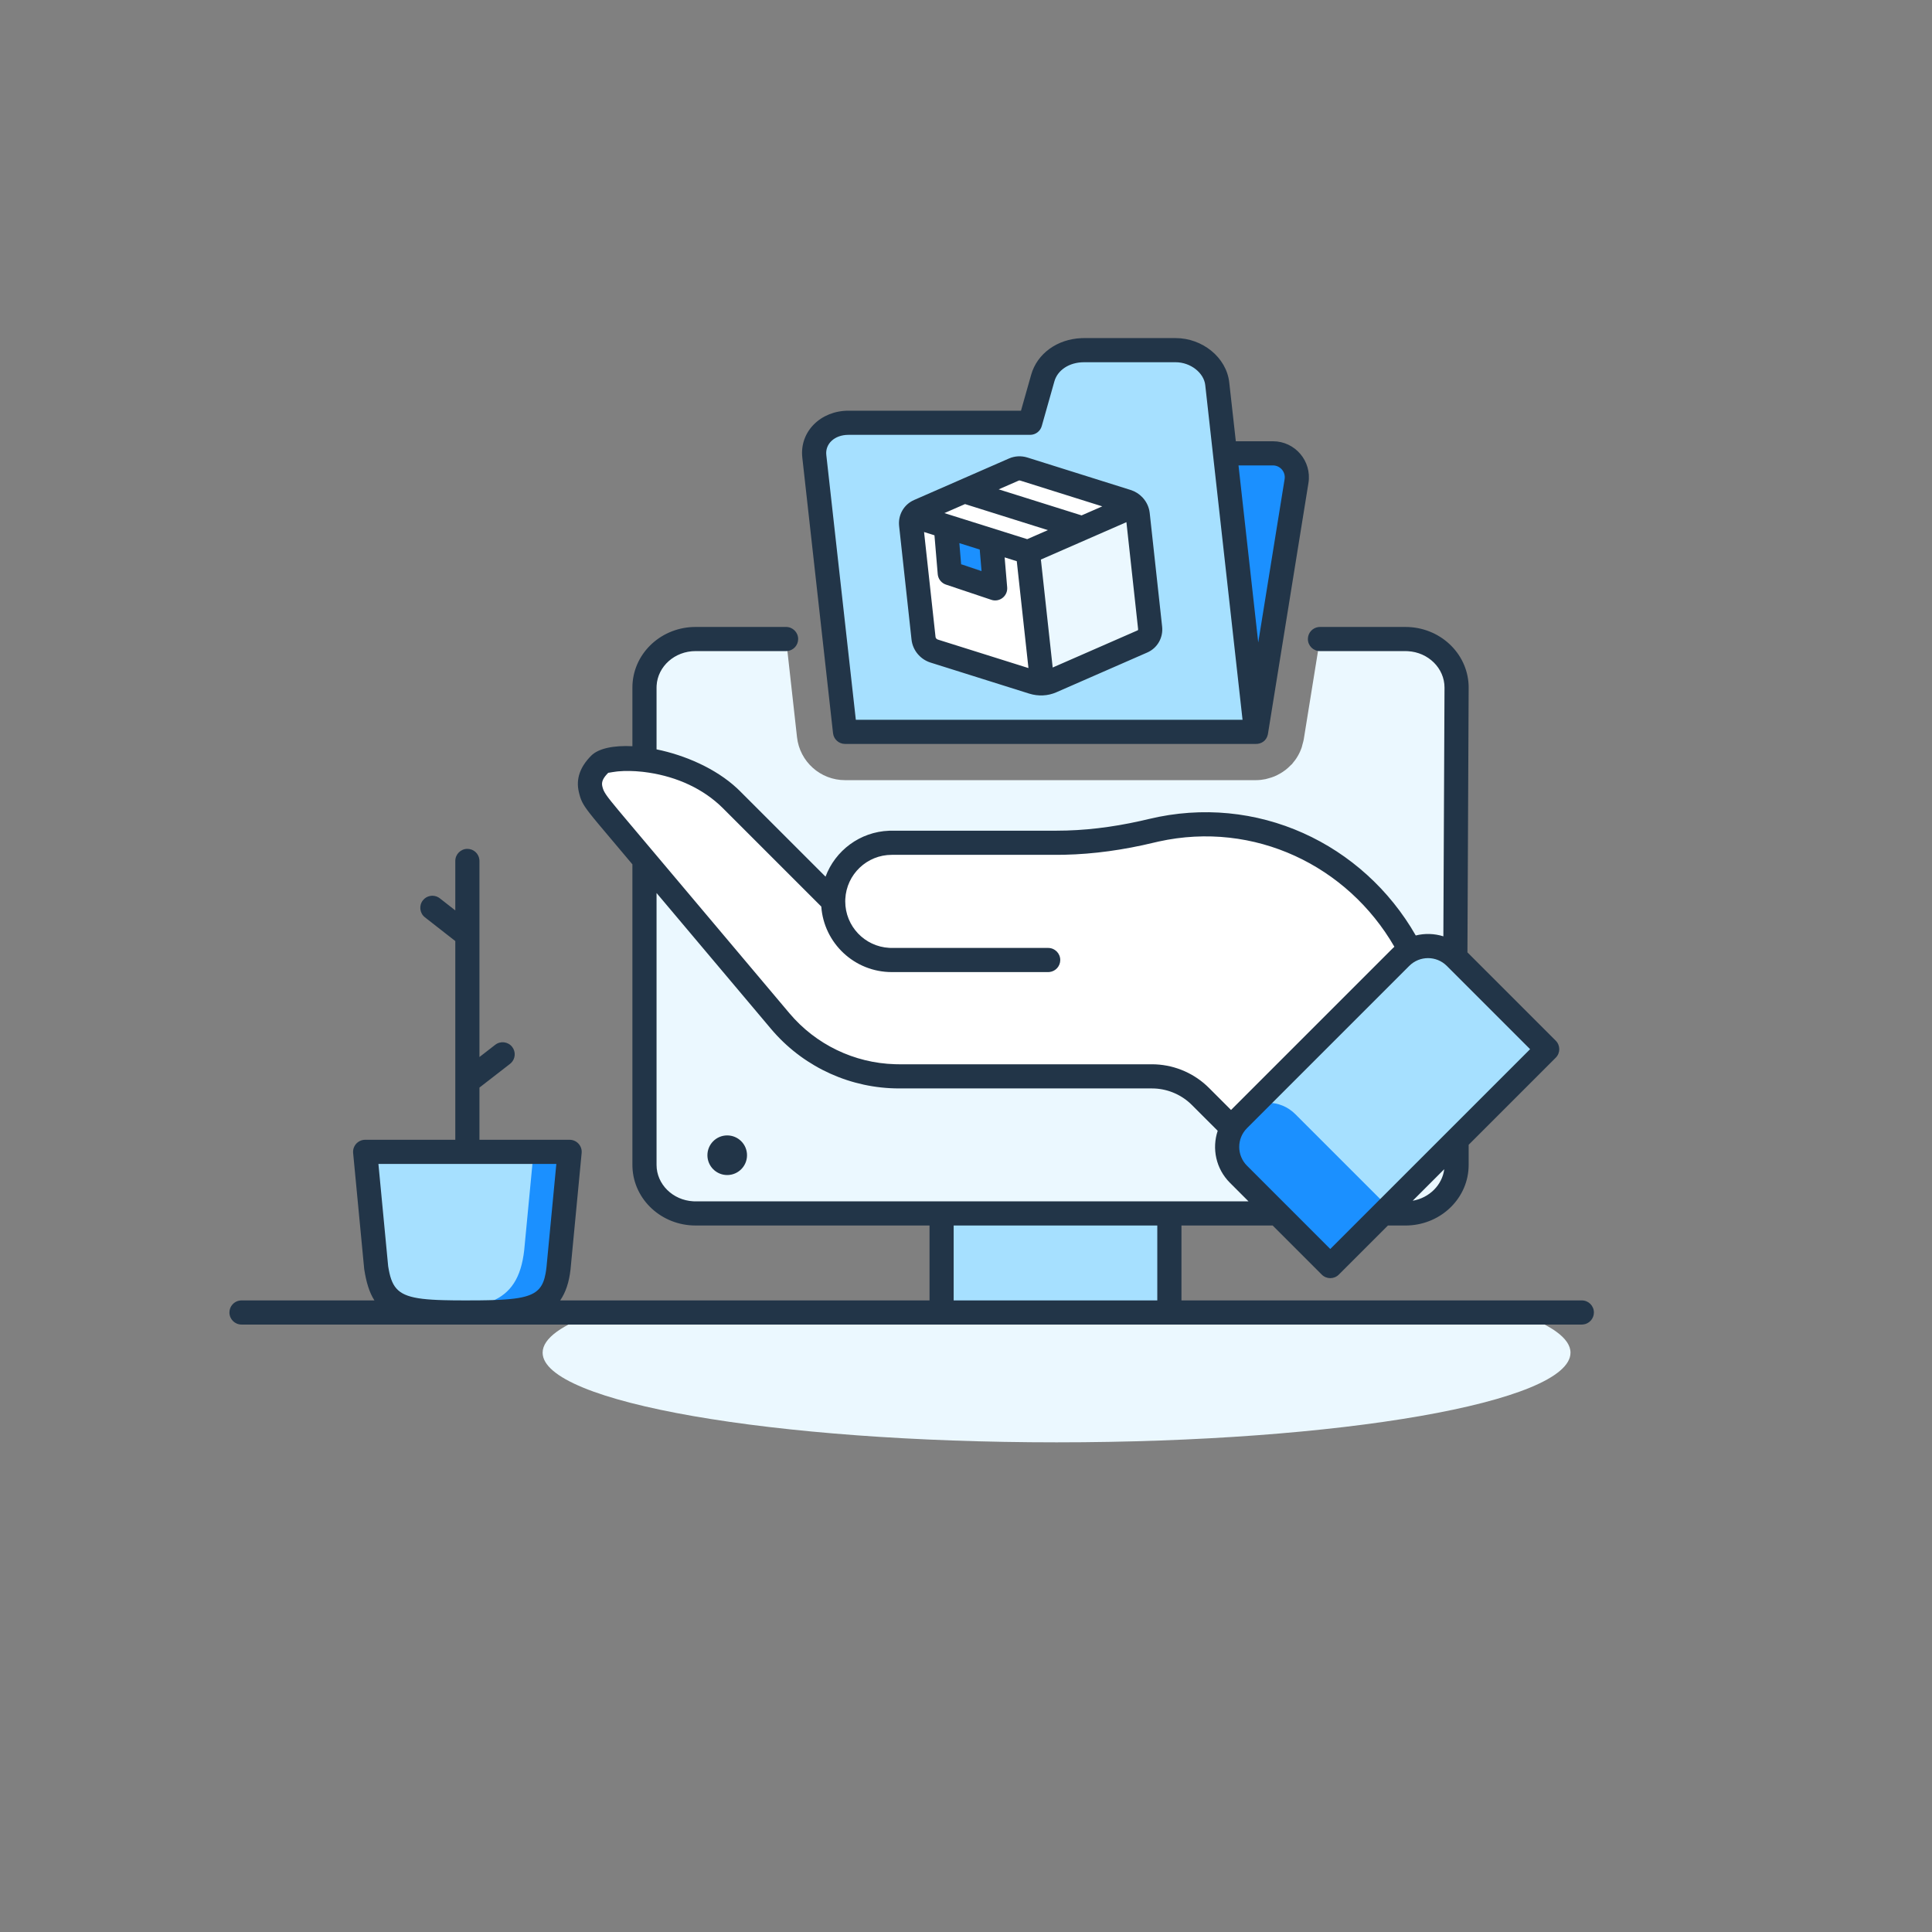 <svg width="160" height="160" viewBox="0 0 160 160" fill="none" xmlns="http://www.w3.org/2000/svg">
<rect x="0" y="0" width="160" height="160" fill="#808080" stroke="none"/>
<path fill-rule="evenodd" clip-rule="evenodd" d="M125.546 108.694H49.455C46.569 109.695 44.938 110.826 44.938 112.022C44.938 116.124 63.992 119.448 87.499 119.448C111.007 119.448 130.062 116.124 130.062 112.022C130.062 110.826 128.43 109.695 125.546 108.694Z" fill="#EBF8FF"/>
<path fill-rule="evenodd" clip-rule="evenodd" d="M30.24 95.392L31.158 105.014C31.732 108.694 34.06 108.694 38.706 108.694C43.373 108.694 45.846 108.694 46.255 105.014L47.173 95.392H30.24Z" fill="#A6E0FF"/>
<path fill-rule="evenodd" clip-rule="evenodd" d="M44.189 95.392L43.413 103.528C42.895 108.188 39.916 108.463 34.335 108.48C35.469 108.692 36.914 108.694 38.707 108.694C43.374 108.694 45.847 108.694 46.255 105.014L47.173 95.392H44.189Z" fill="#1B90FF"/>
<path fill-rule="evenodd" clip-rule="evenodd" d="M116.397 52.921H109.313L107.969 61.246C107.948 61.379 107.905 61.503 107.871 61.631C107.849 61.713 107.834 61.797 107.808 61.878C107.639 62.383 107.375 62.838 107.036 63.227C107.022 63.242 107.014 63.261 107.001 63.275C106.963 63.317 106.916 63.348 106.876 63.388C106.748 63.521 106.612 63.646 106.466 63.759C106.393 63.816 106.318 63.867 106.241 63.919C106.099 64.015 105.952 64.099 105.798 64.176C105.717 64.216 105.637 64.258 105.552 64.293C105.384 64.363 105.209 64.417 105.03 64.464C104.956 64.484 104.883 64.51 104.807 64.525C104.552 64.576 104.29 64.609 104.021 64.609H104.02H69.981C67.943 64.609 66.231 63.077 66.005 61.052L65.099 52.921H57.603C55.266 52.921 53.372 54.721 53.372 56.942V96.471C53.372 98.692 55.266 100.491 57.603 100.491H116.397C118.733 100.491 120.627 98.692 120.627 96.471V56.942C120.627 54.721 118.733 52.921 116.397 52.921Z" fill="#EBF8FF"/>
<path fill-rule="evenodd" clip-rule="evenodd" d="M77.98 108.694H96.844V100.492H77.98V108.694Z" fill="#A6E0FF"/>
<path fill-rule="evenodd" clip-rule="evenodd" d="M116.93 78.613C113.248 71.505 104.897 66.458 95.514 68.719C92.937 69.341 90.304 69.711 87.653 69.711H74.009C71.854 69.711 70.027 71.115 69.393 73.058L68.999 74.648L60.558 66.207C58.701 64.351 55.61 62.877 52.083 62.848C49.274 62.825 47.985 64.765 49.57 66.653L64.767 84.474C67.215 87.379 70.819 89.055 74.617 89.055H95.546C97.057 89.055 98.505 89.655 99.573 90.722L102.18 93.33L116.93 78.613Z" fill="white"/>
<path fill-rule="evenodd" clip-rule="evenodd" d="M110.181 104.559L128.143 86.598L120.537 78.992C119.288 77.744 117.263 77.744 116.014 78.992L102.576 92.431C101.327 93.679 101.327 95.705 102.576 96.954L110.181 104.559Z" fill="#A6E0FF"/>
<path fill-rule="evenodd" clip-rule="evenodd" d="M107.264 92.262C106.021 91.018 104.008 91.015 102.758 92.248L102.576 92.431C101.327 93.679 101.327 95.704 102.576 96.953L110.181 104.559L114.871 99.868L107.264 92.262Z" fill="#1B90FF"/>
<path fill-rule="evenodd" clip-rule="evenodd" d="M86.358 31.309L85.311 35.012H70.266C68.533 35.012 67.266 36.255 67.437 37.788L69.981 60.609H104.02L102.157 43.888L101.168 35.012L100.806 31.777C100.635 30.243 99.092 28.999 97.359 28.999H89.775C88.12 28.999 86.749 29.926 86.358 31.309Z" fill="#A6E0FF"/>
<path fill-rule="evenodd" clip-rule="evenodd" d="M107.373 39.841L104.02 60.609L101.45 37.543H105.416C106.637 37.543 107.567 38.636 107.373 39.841Z" fill="#1B90FF"/>
<path fill-rule="evenodd" clip-rule="evenodd" d="M87.078 56.416L94.606 53.123C95.046 52.932 95.301 52.483 95.248 51.998L94.22 42.592C94.166 42.103 93.814 41.682 93.336 41.532L84.791 38.846C84.515 38.758 84.222 38.772 83.967 38.883L76.099 42.325C75.658 42.52 75.402 42.968 75.455 43.456L76.483 52.862C76.537 53.349 76.888 53.769 77.364 53.919L85.532 56.487C86.051 56.651 86.6 56.626 87.078 56.416Z" fill="#EBF8FF"/>
<path fill-rule="evenodd" clip-rule="evenodd" d="M85.128 45.717L93.751 41.767C93.628 41.666 93.492 41.58 93.336 41.531L84.791 38.845C84.515 38.758 84.222 38.772 83.967 38.883L76.1 42.325C75.658 42.519 75.402 42.968 75.455 43.455L76.483 52.863C76.537 53.348 76.888 53.768 77.364 53.918L85.532 56.488C85.792 56.569 86.059 56.603 86.32 56.591L85.128 45.717Z" fill="white"/>
<path fill-rule="evenodd" clip-rule="evenodd" d="M78.523 43.833L78.815 46.497L82.26 47.652L81.959 44.903L78.523 43.833Z" fill="#1B90FF"/>
<path fill-rule="evenodd" clip-rule="evenodd" d="M89.553 28.004L89.775 27.999H97.359C99.581 27.999 101.57 29.603 101.8 31.666L102.162 34.901L102.345 36.543H105.416C107.253 36.543 108.652 38.187 108.36 40.001L105.013 60.735C105.008 60.776 105 60.816 104.99 60.856C104.867 61.369 104.431 61.618 104 61.609H69.981C69.472 61.609 69.044 61.226 68.988 60.72L66.444 37.899C66.203 35.742 67.965 34.012 70.266 34.012L84.554 34.012L85.396 31.037C85.897 29.267 87.568 28.086 89.553 28.004ZM104.202 53.206L106.386 39.682C106.482 39.085 106.021 38.543 105.416 38.543L102.568 38.543L104.202 53.206ZM97.359 29.999H89.775C88.548 29.999 87.584 30.651 87.321 31.581L86.274 35.284C86.152 35.715 85.759 36.012 85.311 36.012H70.266C69.101 36.012 68.33 36.769 68.431 37.677L70.876 59.609H102.902L99.813 31.888C99.701 30.883 98.603 29.999 97.359 29.999ZM66.1 52.921C66.1 52.369 65.652 51.921 65.1 51.921H57.604L57.383 51.926C54.606 52.036 52.373 54.229 52.373 56.942V61.798C50.832 61.72 49.568 61.975 48.966 62.577C48.033 63.51 47.685 64.515 47.935 65.582L47.984 65.779L48.034 65.959L48.09 66.129C48.1 66.156 48.111 66.184 48.121 66.211L48.193 66.375C48.206 66.402 48.219 66.429 48.233 66.457L48.328 66.628L48.442 66.81C48.463 66.842 48.485 66.874 48.508 66.907L48.659 67.118L48.839 67.354L49.171 67.77L49.589 68.275L52.373 71.581V96.471L52.378 96.684C52.494 99.369 54.799 101.491 57.603 101.491H76.979V107.694H61.865H46.393C46.851 107.029 47.132 106.179 47.249 105.125L48.169 95.487C48.225 94.9 47.763 94.392 47.173 94.392H39.706V90.069L42.24 88.104L42.334 88.021C42.686 87.67 42.73 87.104 42.417 86.701C42.079 86.265 41.451 86.185 41.014 86.524L39.706 87.538V71.299L39.699 71.183C39.642 70.686 39.219 70.299 38.706 70.299C38.154 70.299 37.706 70.747 37.706 71.299V75.397L36.422 74.393L36.319 74.322C35.892 74.067 35.333 74.164 35.019 74.565C34.679 75.001 34.756 75.629 35.191 75.969L37.706 77.935V89.563C37.706 89.574 37.706 89.585 37.706 89.597V94.392H30.24C29.651 94.392 29.189 94.9 29.245 95.487L30.163 105.109C30.334 106.207 30.592 107.05 31.008 107.694H20L19.883 107.701C19.386 107.758 19 108.181 19 108.694C19 109.246 19.448 109.694 20 109.694H38.397L38.419 109.694L38.47 109.694H61.865H77.955L77.979 109.694H96.843L96.868 109.694H105.487H131L131.117 109.687C131.614 109.629 132 109.207 132 108.694C132 108.142 131.552 107.694 131 107.694H105.487H97.843V101.491H105.396L109.462 105.557C109.852 105.948 110.486 105.948 110.876 105.557L114.942 101.492H116.397L116.618 101.487C119.394 101.377 121.628 99.184 121.628 96.471V94.806L128.838 87.596C129.229 87.206 129.229 86.573 128.838 86.182L121.527 78.872L121.628 56.946L121.624 56.733C121.507 54.045 119.201 51.922 116.397 51.922H109.313L109.197 51.928C108.699 51.986 108.313 52.409 108.313 52.922C108.313 53.474 108.761 53.922 109.313 53.922H116.397L116.582 53.927C118.29 54.016 119.628 55.343 119.628 56.942L119.533 77.543C118.792 77.309 117.999 77.285 117.247 77.472C112.895 69.87 104.097 65.668 95.124 67.831L94.469 67.983C92.075 68.517 89.754 68.794 87.498 68.794H73.854L73.635 68.798C71.216 68.887 69.173 70.442 68.367 72.601L61.264 65.499L61.05 65.293C59.258 63.625 56.703 62.535 54.373 62.059V56.942L54.378 56.772C54.472 55.193 55.87 53.921 57.604 53.921H65.1L65.216 53.915C65.714 53.857 66.1 53.434 66.1 52.921ZM53.182 63.914C53.232 63.924 53.283 63.93 53.335 63.932C53.47 63.948 53.606 63.967 53.743 63.988C56.07 64.345 58.24 65.315 59.853 66.916L68.015 75.077C68.234 78.111 70.764 80.504 73.854 80.504H86.806L86.923 80.497C87.42 80.439 87.806 80.017 87.806 79.504C87.806 78.952 87.359 78.504 86.806 78.504H73.854L73.656 78.499C71.619 78.396 69.999 76.711 69.999 74.648L70.004 74.45C70.108 72.413 71.791 70.794 73.854 70.794H87.498L88.156 70.787C90.574 70.733 93.051 70.389 95.593 69.775L95.961 69.69C103.885 67.949 111.6 71.691 115.477 78.406C115.415 78.461 115.354 78.518 115.295 78.577L101.949 91.923L100.125 90.099L99.912 89.895C98.68 88.767 97.069 88.139 95.391 88.139H74.462L74.113 88.133C70.739 88.034 67.559 86.503 65.377 83.913L51.634 67.603L51.182 67.063L50.622 66.38L50.384 66.075L50.26 65.906L50.159 65.758L50.079 65.627L50.016 65.509C50.006 65.49 49.998 65.471 49.989 65.453L49.946 65.344L49.896 65.181L49.865 65.031C49.824 64.719 49.953 64.418 50.38 63.991C50.374 63.997 50.38 63.999 50.398 63.998L50.728 63.943L51.074 63.894L51.208 63.88C51.785 63.828 52.465 63.837 53.182 63.914ZM100.845 93.647L98.711 91.514C97.889 90.692 96.795 90.206 95.64 90.145L95.391 90.139H74.462C70.494 90.139 66.721 88.44 64.091 85.483L63.848 85.202L54.373 73.955V96.471C54.373 98.071 55.711 99.397 57.419 99.487L57.603 99.491H103.396L101.857 97.952C100.692 96.788 100.355 95.109 100.845 93.647ZM106.548 99.815C106.529 99.794 106.508 99.774 106.487 99.755L103.271 96.538C102.413 95.68 102.413 94.288 103.271 93.429L116.709 79.991C117.568 79.133 118.959 79.133 119.818 79.991L126.716 86.889L110.168 103.436L106.548 99.815ZM116.993 99.441C118.376 99.2 119.44 98.136 119.606 96.828L116.993 99.441ZM95.842 101.492V107.694H78.978V101.492H95.842ZM38.473 107.694L39.617 107.691L40.439 107.678L40.938 107.664L41.402 107.644L41.83 107.618L42.225 107.585L42.587 107.545L42.919 107.497C43.025 107.479 43.126 107.46 43.222 107.439L43.497 107.372C44.587 107.072 44.992 106.507 45.183 105.46L45.225 105.199L45.26 104.919L46.073 96.392H38.738C38.727 96.392 38.717 96.392 38.706 96.392C38.695 96.392 38.685 96.392 38.674 96.392H31.339L32.146 104.86L32.198 105.161C32.487 106.709 33.049 107.328 34.992 107.563L35.372 107.602L35.787 107.633L36.237 107.657L36.724 107.674L37.528 107.689L38.388 107.694H38.473ZM75.697 41.41L79.424 39.78C79.447 39.768 79.471 39.758 79.496 39.748L83.565 37.968C84.044 37.758 84.587 37.733 85.091 37.892L93.637 40.578C94.014 40.697 94.346 40.909 94.608 41.186C94.622 41.2 94.635 41.214 94.648 41.229C94.958 41.573 95.162 42.008 95.214 42.483L96.242 51.89C96.343 52.808 95.849 53.674 95.007 54.04L87.479 57.333C86.777 57.64 85.979 57.676 85.232 57.441L77.064 54.872C76.212 54.604 75.587 53.855 75.489 52.971L74.461 43.564C74.361 42.645 74.854 41.781 75.697 41.41ZM78.211 42.493L79.919 41.746L86.781 43.903L85.069 44.651L78.211 42.493ZM91.285 41.935L89.572 42.683L82.707 40.526L84.368 39.8C84.399 39.786 84.442 39.784 84.491 39.799L91.285 41.935ZM93.285 43.243L94.254 52.107C94.26 52.16 94.242 52.191 94.208 52.206L87.179 55.281L86.202 46.34L93.285 43.243ZM77.664 52.965L85.172 55.326L84.205 46.476L83.2 46.16L83.41 48.641C83.467 49.318 82.852 49.841 82.209 49.705L82.096 49.673L78.338 48.413C77.997 48.298 77.747 48.012 77.676 47.666L77.659 47.548L77.388 44.331L76.527 44.06L77.477 52.752C77.487 52.841 77.563 52.933 77.664 52.965ZM79.45 44.98L79.596 46.725L81.287 47.293L81.137 45.511L79.45 44.98ZM60.224 97.312C61.131 97.312 61.865 96.577 61.865 95.671C61.865 94.765 61.131 94.03 60.224 94.03C59.319 94.03 58.585 94.765 58.585 95.671C58.585 96.577 59.319 97.312 60.224 97.312Z" fill="#223548"/>
</svg>
